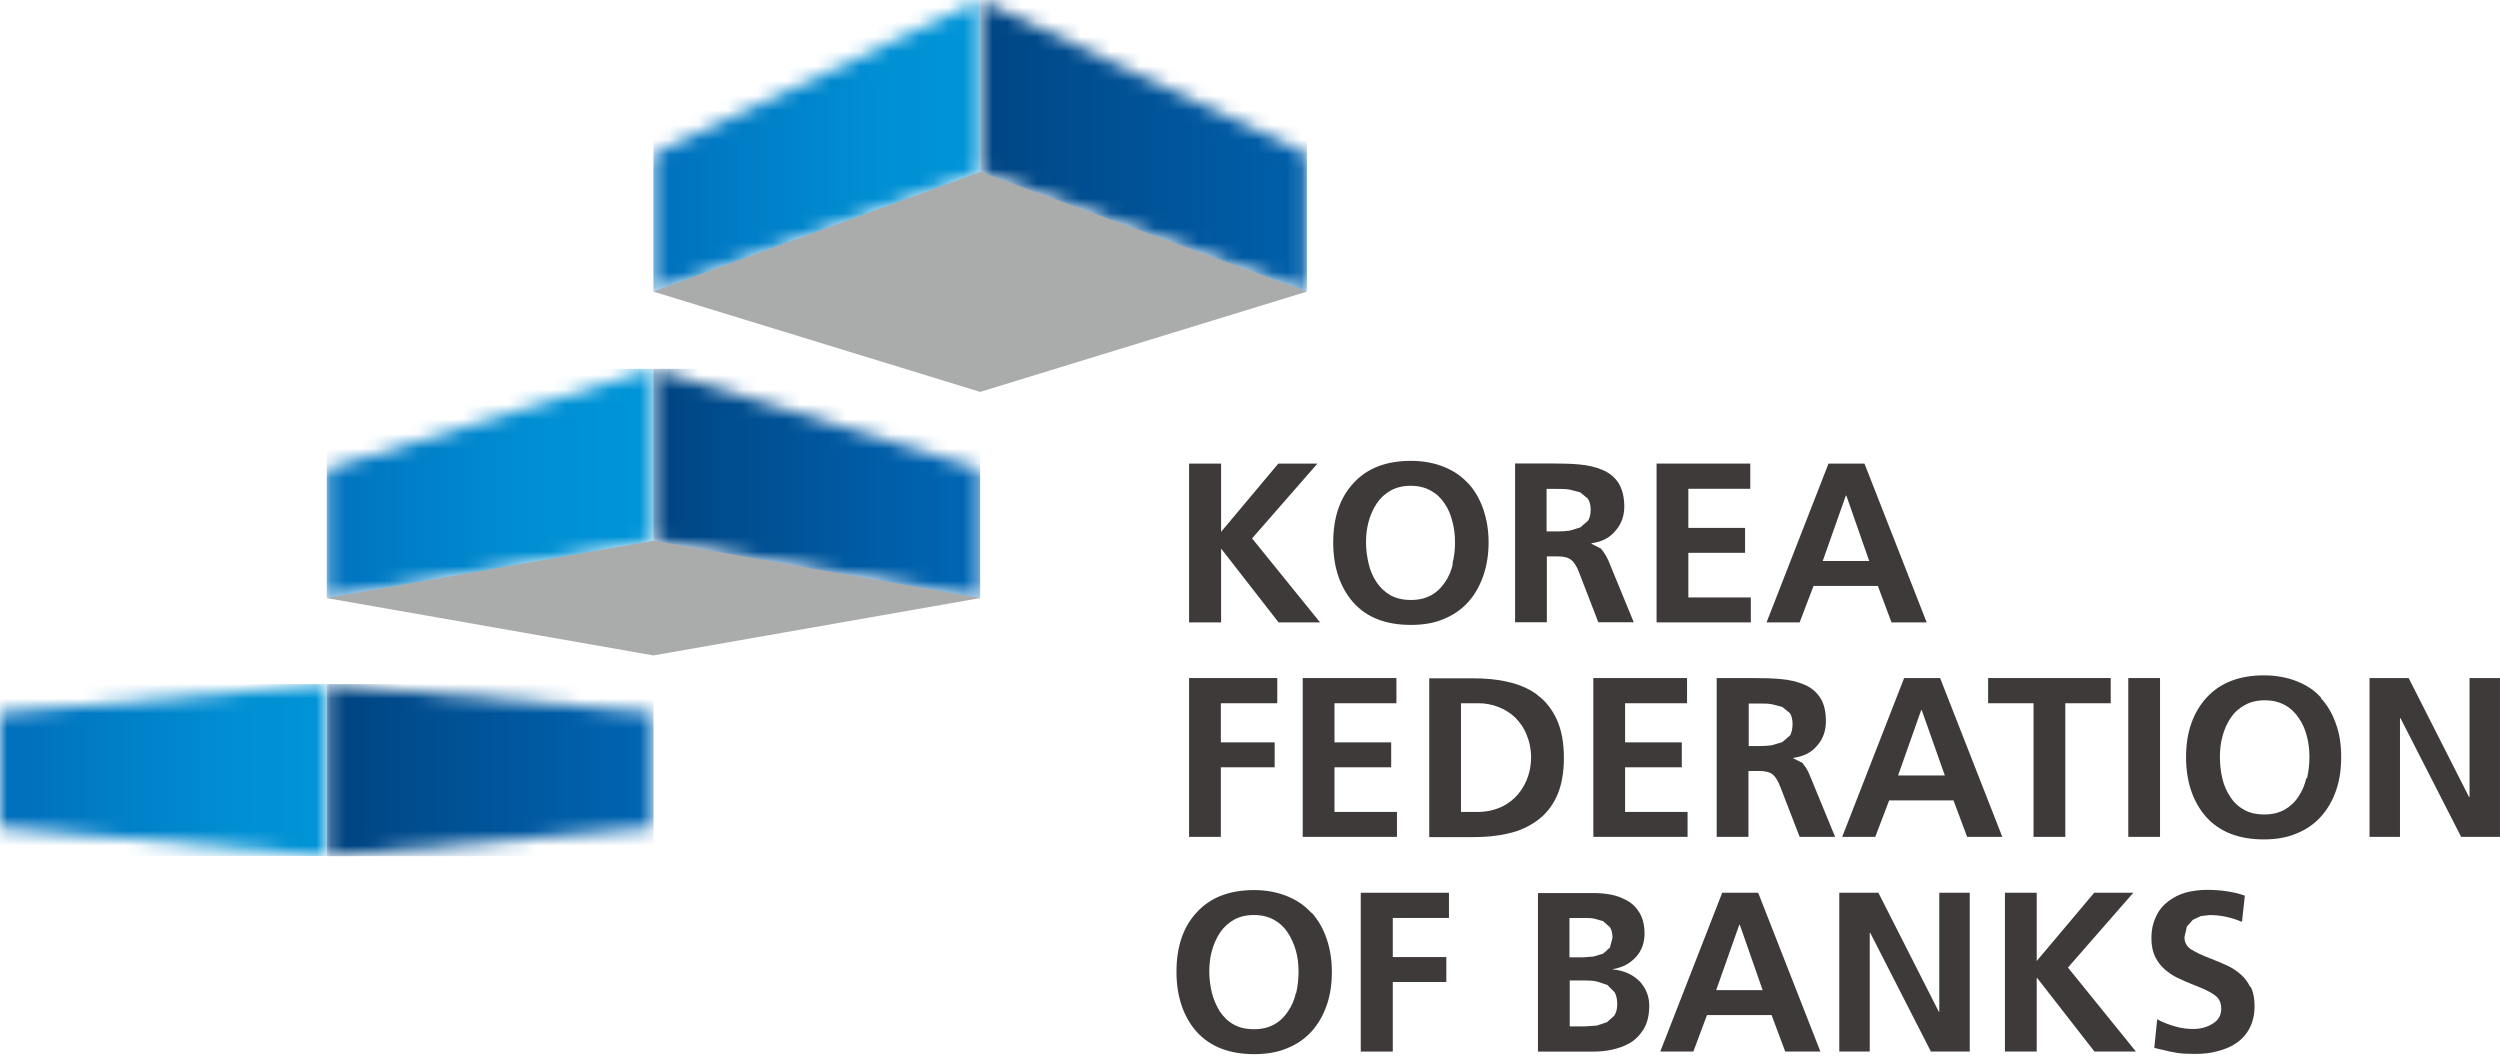 <svg viewBox="0 0 170 72" fill="none" xmlns="http://www.w3.org/2000/svg">
<mask id="mask0_775_330" style="mask-type:luminance" maskUnits="userSpaceOnUse" x="0" y="46" width="23" height="13">
<path d="M0 48.469V56.27L22.22 58.219V46.52L0 48.469Z" fill="white"></path>
</mask>
<g mask="url(#mask0_775_330)">
<path d="M22.22 46.52H0V58.209H22.22V46.52Z" fill="url(#paint0_linear_775_330)"></path>
</g>
<mask id="mask1_775_330" style="mask-type:luminance" maskUnits="userSpaceOnUse" x="44" y="0" width="23" height="20">
<path d="M44.43 10.47V19.83H44.44L66.65 11.69V0L44.43 10.47Z" fill="white"></path>
</mask>
<g mask="url(#mask1_775_330)">
<path d="M66.65 0H44.43V19.83H66.65V0Z" fill="url(#paint1_linear_775_330)"></path>
</g>
<mask id="mask2_775_330" style="mask-type:luminance" maskUnits="userSpaceOnUse" x="22" y="25" width="23" height="16">
<path d="M22.22 31.9V40.67L44.43 36.77V25.08L22.22 31.9Z" fill="white"></path>
</mask>
<g mask="url(#mask2_775_330)">
<path d="M44.44 25.08H22.22V40.67H44.44V25.08Z" fill="url(#paint2_linear_775_330)"></path>
</g>
<mask id="mask3_775_330" style="mask-type:luminance" maskUnits="userSpaceOnUse" x="22" y="46" width="23" height="13">
<path d="M22.22 58.219L44.43 56.27V48.469L22.22 46.52V58.219Z" fill="white"></path>
</mask>
<g mask="url(#mask3_775_330)">
<path d="M44.44 46.52H22.22V58.219H44.44V46.52Z" fill="url(#paint3_linear_775_330)"></path>
</g>
<mask id="mask4_775_330" style="mask-type:luminance" maskUnits="userSpaceOnUse" x="44" y="25" width="23" height="16">
<path d="M44.43 36.77L66.65 40.67V31.9L44.43 25.08V36.77Z" fill="white"></path>
</mask>
<g mask="url(#mask4_775_330)">
<path d="M66.65 25.08H44.43V40.67H66.65V25.08Z" fill="url(#paint4_linear_775_330)"></path>
</g>
<mask id="mask5_775_330" style="mask-type:luminance" maskUnits="userSpaceOnUse" x="66" y="0" width="23" height="20">
<path d="M66.65 11.7L88.87 19.83V10.47L66.65 0V11.7Z" fill="white"></path>
</mask>
<g mask="url(#mask5_775_330)">
<path d="M88.87 0H66.65V19.83H88.87V0Z" fill="url(#paint5_linear_775_330)"></path>
</g>
<path d="M66.65 11.69L44.43 19.829L66.65 26.649L88.87 19.829L66.65 11.69Z" fill="#AAABAB"></path>
<path d="M44.43 36.77L22.22 40.669L44.43 44.569L66.65 40.669L44.43 36.77Z" fill="#AAABAB"></path>
<path d="M89.586 31.523H86.926L83.035 36.164V31.523H80.857V42.323H83.035V37.325H83.053L86.944 42.323H89.765L85.141 36.611L89.586 31.523Z" fill="#3E3A39"></path>
<path d="M99.851 32.891C99.405 32.391 98.851 32.016 98.191 31.748C97.531 31.481 96.781 31.338 95.942 31.338C94.264 31.338 92.961 31.838 92.033 32.855C91.105 33.855 90.658 35.211 90.658 36.889C90.658 38.567 91.122 39.942 92.033 40.977C92.943 41.994 94.246 42.494 95.942 42.494C96.781 42.494 97.548 42.369 98.191 42.084C98.851 41.816 99.405 41.423 99.851 40.923C100.297 40.424 100.636 39.817 100.868 39.138C101.1 38.46 101.225 37.71 101.225 36.889C101.225 36.068 101.1 35.319 100.868 34.64C100.636 33.962 100.297 33.373 99.851 32.873M98.798 38.335C98.691 38.799 98.512 39.228 98.262 39.585C98.012 39.959 97.709 40.263 97.316 40.477C96.924 40.691 96.477 40.798 95.942 40.798C95.406 40.798 94.942 40.691 94.549 40.477C94.175 40.263 93.853 39.959 93.603 39.585C93.354 39.21 93.175 38.799 93.068 38.335C92.961 37.871 92.889 37.389 92.889 36.889C92.889 36.389 92.943 35.907 93.068 35.461C93.193 35.015 93.371 34.604 93.621 34.23C93.871 33.855 94.192 33.569 94.567 33.355C94.96 33.141 95.406 33.034 95.924 33.034C96.442 33.034 96.888 33.141 97.281 33.355C97.673 33.569 97.977 33.855 98.227 34.23C98.477 34.587 98.655 35.015 98.762 35.461C98.887 35.907 98.941 36.389 98.941 36.889C98.941 37.389 98.887 37.871 98.762 38.335" fill="#3E3A39"></path>
<path d="M108.881 37.315L108.221 36.976V36.94C108.899 36.851 109.452 36.583 109.845 36.101C110.256 35.637 110.452 35.084 110.452 34.441C110.452 33.798 110.309 33.227 110.041 32.817C109.774 32.424 109.399 32.121 108.935 31.942C108.471 31.746 107.971 31.639 107.417 31.585C106.882 31.532 106.186 31.514 105.365 31.514H103.026V42.313H105.186V37.833H105.882C106.311 37.833 106.632 37.904 106.828 38.065C107.043 38.225 107.221 38.511 107.382 38.939L108.685 42.313H111.095L109.363 38.1C109.22 37.797 109.06 37.529 108.881 37.333M107.989 35.405L107.453 35.869L106.739 36.083C106.489 36.119 106.204 36.137 105.882 36.137H105.168V33.245H105.882C106.204 33.245 106.507 33.245 106.757 33.299L107.453 33.477L107.971 33.906C108.096 34.084 108.167 34.352 108.167 34.655C108.167 34.977 108.096 35.244 107.971 35.441" fill="#3E3A39"></path>
<path d="M114.807 37.592H118.663V35.897H114.807V33.237H119.02V31.523H112.647V42.323H119.056V40.627H114.807V37.592Z" fill="#3E3A39"></path>
<path d="M124.339 31.523L120.126 42.323H122.375L123.321 39.842H127.694L128.623 42.323H131.014L126.784 31.523H124.339ZM123.946 38.146L125.517 33.701H125.552L127.105 38.146H123.964H123.946Z" fill="#3E3A39"></path>
<path d="M89.175 62.078C88.729 61.578 88.175 61.204 87.515 60.936C86.854 60.668 86.105 60.525 85.284 60.525C83.606 60.525 82.303 61.025 81.374 62.043C80.446 63.042 80 64.399 80 66.077C80 67.755 80.464 69.129 81.374 70.164C82.303 71.182 83.606 71.682 85.284 71.682C86.123 71.682 86.89 71.557 87.55 71.271C88.211 71.003 88.764 70.611 89.211 70.111C89.657 69.611 89.996 69.004 90.228 68.326C90.46 67.647 90.567 66.898 90.567 66.077C90.567 65.256 90.442 64.506 90.21 63.828C89.978 63.149 89.639 62.56 89.193 62.06M88.122 67.523C88.015 67.987 87.836 68.415 87.586 68.772C87.336 69.147 87.033 69.45 86.64 69.665C86.248 69.879 85.801 69.986 85.266 69.986C84.73 69.986 84.266 69.879 83.891 69.665C83.499 69.45 83.195 69.147 82.945 68.772C82.713 68.397 82.535 67.987 82.41 67.523C82.303 67.058 82.231 66.576 82.231 66.077C82.231 65.577 82.285 65.095 82.41 64.649C82.535 64.203 82.713 63.792 82.963 63.417C83.213 63.042 83.534 62.757 83.909 62.542C84.302 62.328 84.748 62.221 85.266 62.221C85.783 62.221 86.23 62.328 86.622 62.542C87.015 62.757 87.319 63.042 87.568 63.417C87.8 63.774 87.997 64.203 88.122 64.649C88.247 65.095 88.3 65.577 88.3 66.077C88.3 66.576 88.247 67.058 88.14 67.523" fill="#3E3A39"></path>
<path d="M92.531 71.506H94.709V66.776H98.35V65.08H94.709V62.421H98.529V60.707H92.531V71.506Z" fill="#3E3A39"></path>
<path d="M109.668 65.939V65.903C110.311 65.796 110.829 65.528 111.239 65.082C111.632 64.654 111.828 64.118 111.828 63.493C111.828 62.94 111.721 62.476 111.507 62.101C111.293 61.726 111.007 61.441 110.65 61.244C110.293 61.048 109.936 60.905 109.543 60.834C109.151 60.762 108.758 60.727 108.347 60.727H104.581V71.508H108.347C108.758 71.508 109.186 71.472 109.597 71.383C110.007 71.294 110.436 71.151 110.811 70.937C111.186 70.723 111.507 70.401 111.775 69.973C112.025 69.544 112.149 69.027 112.149 68.384C112.149 67.742 111.917 67.17 111.471 66.706C111.007 66.26 110.418 65.992 109.686 65.921M106.723 62.422H107.562C107.865 62.422 108.133 62.422 108.365 62.458L109.008 62.636L109.472 63.047C109.597 63.226 109.65 63.475 109.65 63.779L109.472 64.439L109.008 64.85L108.347 65.046L107.616 65.1H106.723V62.44V62.422ZM109.793 69.045L109.276 69.509L108.579 69.741L107.758 69.794H106.741V66.671H107.758C108.08 66.671 108.347 66.689 108.597 66.742L109.293 66.974L109.793 67.474C109.918 67.688 109.972 67.956 109.972 68.313C109.972 68.616 109.9 68.848 109.775 69.062" fill="#3E3A39"></path>
<path d="M117.111 60.707L112.898 71.506H115.148L116.076 69.025H120.467L121.395 71.506H123.787L119.556 60.707H117.111ZM116.7 67.329L118.271 62.885H118.307L119.86 67.329H116.7Z" fill="#3E3A39"></path>
<path d="M131.872 68.793H131.836L127.731 60.707H125.071V71.506H127.142V63.438H127.178L131.301 71.506H133.943V60.707H131.872V68.793Z" fill="#3E3A39"></path>
<path d="M145.065 60.707H142.405L138.496 65.348V60.707H136.336V71.506H138.496V66.508H138.531L142.423 71.506H145.243L140.62 65.794L145.065 60.707Z" fill="#3E3A39"></path>
<path d="M153.025 67.132C152.847 66.775 152.633 66.472 152.347 66.24C152.079 66.008 151.776 65.811 151.472 65.668C151.169 65.526 150.794 65.365 150.33 65.186C149.705 64.954 149.259 64.722 148.973 64.544C148.688 64.347 148.545 64.08 148.545 63.723L148.706 63.009L149.116 62.545L149.652 62.295L150.259 62.223C151.008 62.223 151.74 62.384 152.454 62.688L152.65 60.903C151.883 60.635 151.008 60.51 150.062 60.51C149.562 60.51 149.08 60.581 148.652 60.688C148.206 60.813 147.813 61.01 147.456 61.277C147.099 61.545 146.814 61.884 146.617 62.313C146.403 62.741 146.296 63.241 146.296 63.812C146.296 64.294 146.385 64.704 146.546 65.061C146.724 65.401 146.938 65.686 147.206 65.918C147.474 66.15 147.76 66.347 148.063 66.49C148.349 66.632 148.724 66.793 149.17 66.972C149.812 67.221 150.294 67.436 150.598 67.668C150.901 67.882 151.044 68.185 151.044 68.596C151.044 69.042 150.848 69.381 150.455 69.613C150.062 69.863 149.616 69.97 149.134 69.97C148.723 69.97 148.313 69.917 147.885 69.792C147.474 69.667 147.063 69.524 146.689 69.31L146.492 71.255L146.706 71.309C147.278 71.452 147.706 71.541 148.027 71.595C148.349 71.648 148.759 71.666 149.259 71.666C149.83 71.666 150.348 71.612 150.83 71.47C151.312 71.345 151.74 71.166 152.115 70.898C152.49 70.631 152.775 70.309 152.99 69.881C153.204 69.453 153.311 68.971 153.311 68.4C153.311 67.9 153.222 67.471 153.061 67.114" fill="#3E3A39"></path>
<path d="M80.857 56.907H83.017V52.176H86.677V50.481H83.017V47.821H86.855V46.107H80.857V56.907Z" fill="#3E3A39"></path>
<path d="M90.745 52.176H94.6V50.481H90.745V47.821H94.957V46.107H88.585V56.907H94.993V55.211H90.745V52.176Z" fill="#3E3A39"></path>
<path d="M104.524 47.232C103.953 46.821 103.292 46.535 102.56 46.375C101.829 46.196 101.025 46.125 100.133 46.125H97.188V56.924H100.133C101.025 56.924 101.829 56.853 102.56 56.674C103.31 56.514 103.953 56.21 104.524 55.8C105.095 55.389 105.541 54.836 105.863 54.14C106.184 53.426 106.345 52.569 106.345 51.534C106.345 50.498 106.184 49.642 105.863 48.928C105.541 48.231 105.095 47.66 104.524 47.25M103.81 53.051C103.614 53.515 103.346 53.908 103.024 54.229C102.685 54.55 102.31 54.8 101.882 54.961C101.454 55.121 101.007 55.211 100.561 55.211H99.347V47.821H100.561C101.025 47.821 101.454 47.91 101.882 48.071C102.31 48.231 102.703 48.481 103.024 48.785C103.346 49.106 103.631 49.499 103.81 49.963C104.006 50.427 104.113 50.927 104.113 51.498C104.113 52.069 104.006 52.587 103.81 53.051Z" fill="#3E3A39"></path>
<path d="M110.507 52.176H114.362V50.481H110.507V47.821H114.719V46.107H108.347V56.907H114.755V55.211H110.507V52.176Z" fill="#3E3A39"></path>
<path d="M122.626 51.909L121.948 51.569V51.534C122.626 51.445 123.179 51.177 123.572 50.695C123.982 50.231 124.161 49.677 124.161 49.035C124.161 48.392 124.036 47.821 123.75 47.41C123.483 47.018 123.108 46.714 122.644 46.536C122.18 46.34 121.68 46.232 121.126 46.179C120.591 46.125 119.895 46.107 119.074 46.107H116.735V56.907H118.895V52.426H119.591C120.02 52.426 120.341 52.498 120.537 52.658C120.734 52.819 120.912 53.105 121.073 53.533L122.376 56.907H124.786L123.054 52.694C122.929 52.391 122.769 52.123 122.59 51.926M121.733 49.999L121.198 50.463L120.484 50.677C120.234 50.713 119.948 50.731 119.627 50.731H118.913V47.839H119.627C119.948 47.839 120.252 47.839 120.502 47.892L121.198 48.071L121.716 48.499C121.84 48.678 121.894 48.946 121.894 49.249C121.894 49.57 121.823 49.838 121.716 50.034" fill="#3E3A39"></path>
<path d="M129.481 46.107L125.269 56.907H127.518L128.464 54.425H132.837L133.765 56.907H136.157L131.927 46.107H129.481ZM129.071 52.73L130.641 48.285H130.677L132.248 52.73H129.088H129.071Z" fill="#3E3A39"></path>
<path d="M135.192 47.821H138.28V56.907H140.44V47.821H143.528V46.107H135.192V47.821Z" fill="#3E3A39"></path>
<path d="M146.882 46.107H144.723V56.907H146.882V46.107Z" fill="#3E3A39"></path>
<path d="M157.862 47.477C157.434 46.977 156.88 46.602 156.202 46.334C155.541 46.067 154.792 45.924 153.953 45.924C152.275 45.924 150.972 46.424 150.044 47.441C149.133 48.441 148.651 49.797 148.651 51.475C148.651 53.153 149.115 54.528 150.026 55.563C150.954 56.58 152.257 57.08 153.935 57.08C154.774 57.08 155.524 56.955 156.184 56.669C156.845 56.402 157.398 56.009 157.844 55.509C158.29 55.01 158.63 54.403 158.862 53.724C159.094 53.046 159.201 52.296 159.201 51.475C159.201 50.654 159.094 49.904 158.844 49.226C158.612 48.548 158.273 47.959 157.808 47.459M156.827 52.921C156.72 53.385 156.541 53.813 156.291 54.17C156.059 54.545 155.72 54.849 155.345 55.063C154.952 55.277 154.506 55.384 153.971 55.384C153.435 55.384 152.971 55.277 152.596 55.063C152.204 54.849 151.882 54.545 151.65 54.17C151.4 53.796 151.222 53.385 151.115 52.921C151.008 52.457 150.954 51.975 150.954 51.475C150.954 50.975 151.008 50.493 151.133 50.047C151.257 49.601 151.436 49.19 151.686 48.816C151.936 48.441 152.257 48.155 152.65 47.941C153.042 47.727 153.489 47.62 154.006 47.62C154.524 47.62 154.97 47.727 155.363 47.941C155.756 48.155 156.059 48.441 156.309 48.816C156.559 49.172 156.755 49.601 156.862 50.047C156.987 50.493 157.041 50.975 157.041 51.475C157.041 51.975 156.987 52.457 156.88 52.921" fill="#3E3A39"></path>
<path d="M167.929 54.194H167.893L163.788 46.107H161.128V56.907H163.199V48.839H163.234L167.358 56.907H169.999V46.107H167.929V54.194Z" fill="#3E3A39"></path>
<defs>
<linearGradient id="paint0_linear_775_330" x1="1.146" y1="53.435" x2="23.356" y2="53.435" gradientUnits="userSpaceOnUse">
<stop stop-color="#006FBC"></stop>
<stop offset="0.29" stop-color="#007EC7"></stop>
<stop offset="0.69" stop-color="#008FD3"></stop>
<stop offset="1" stop-color="#0095D8"></stop>
</linearGradient>
<linearGradient id="paint1_linear_775_330" x1="44.446" y1="9.786" x2="66.666" y2="9.786" gradientUnits="userSpaceOnUse">
<stop stop-color="#006FBC"></stop>
<stop offset="0.29" stop-color="#007EC7"></stop>
<stop offset="0.69" stop-color="#008FD3"></stop>
<stop offset="1" stop-color="#0095D8"></stop>
</linearGradient>
<linearGradient id="paint2_linear_775_330" x1="21.226" y1="31.728" x2="43.446" y2="31.728" gradientUnits="userSpaceOnUse">
<stop stop-color="#006FBC"></stop>
<stop offset="0.29" stop-color="#007EC7"></stop>
<stop offset="0.69" stop-color="#008FD3"></stop>
<stop offset="1" stop-color="#0095D8"></stop>
</linearGradient>
<linearGradient id="paint3_linear_775_330" x1="45.423" y1="53.684" x2="23.203" y2="53.684" gradientUnits="userSpaceOnUse">
<stop stop-color="#0068B7"></stop>
<stop offset="1" stop-color="#004482"></stop>
</linearGradient>
<linearGradient id="paint4_linear_775_330" x1="66.643" y1="32.902" x2="44.423" y2="32.902" gradientUnits="userSpaceOnUse">
<stop stop-color="#0068B7"></stop>
<stop offset="1" stop-color="#004482"></stop>
</linearGradient>
<linearGradient id="paint5_linear_775_330" x1="95.447" y1="9.251" x2="65.657" y2="9.251" gradientUnits="userSpaceOnUse">
<stop stop-color="#0068B7"></stop>
<stop offset="1" stop-color="#004482"></stop>
</linearGradient>
</defs>
</svg>
